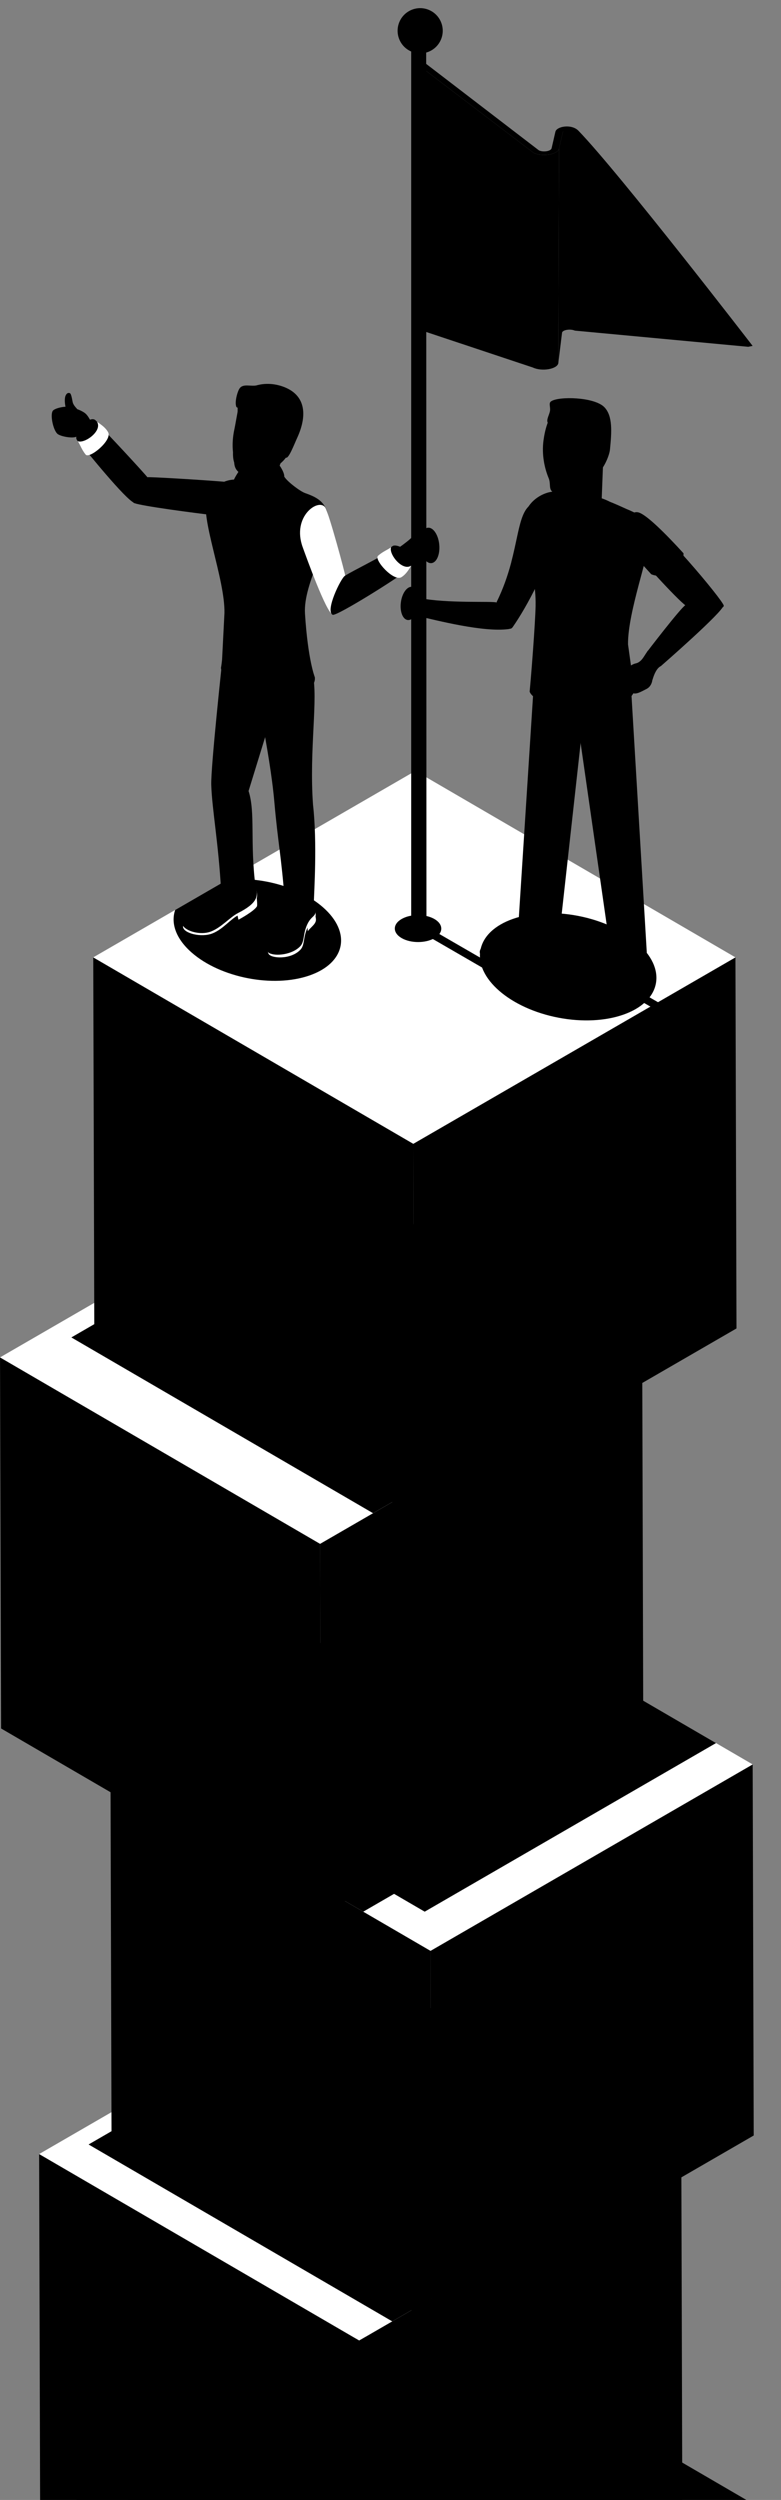 <svg width="161" height="515" viewBox="0 0 161 515" fill="none" xmlns="http://www.w3.org/2000/svg">
<rect x="0" y="0" width="161" height="515" fill="#808080" stroke="none"/>
<g clip-path="url(#clip0_538_3530)">
<g style="mix-blend-mode:multiply">
<path d="M144.966 522.052L74.476 481.015L3.554 522.034L74.044 563.069L144.966 522.052Z" fill="#D9D9D9" style="fill:#D9D9D9;fill:color(display-p3 0.851 0.851 0.851);fill-opacity:1;"/>
<path d="M160.855 519.066L90.365 478.031L19.446 519.048L89.936 560.085L160.855 519.066Z" fill="#D9D9D9" style="fill:#D9D9D9;fill:color(display-p3 0.851 0.851 0.851);fill-opacity:1;"/>
</g>
<path d="M8.067 443.739L8.283 520.18L74.259 558.59L74.043 482.147L8.067 443.739Z" fill="#E6E6E6" style="fill:#E6E6E6;fill:color(display-p3 0.902 0.902 0.902);fill-opacity:1;"/>
<path d="M74.043 482.147L74.259 558.59L140.666 520.183L140.45 443.739L74.043 482.147Z" fill="#B3B3B3" style="fill:#B3B3B3;fill:color(display-p3 0.702 0.702 0.702);fill-opacity:1;"/>
<path d="M8.068 443.74L74.044 482.147L140.451 443.74L74.475 405.332L8.068 443.74Z" fill="white" style="fill:white;fill-opacity:1;"/>
<g style="mix-blend-mode:multiply">
<path d="M140.449 443.74L80.856 478.207L18.263 441.768L77.856 407.301L140.449 443.74Z" fill="#D9D9D9" style="fill:#D9D9D9;fill:color(display-p3 0.851 0.851 0.851);fill-opacity:1;"/>
</g>
<path d="M22.774 363.475L22.992 439.918L88.968 478.326L88.752 401.882L22.774 363.475Z" fill="#E6E6E6" style="fill:#E6E6E6;fill:color(display-p3 0.902 0.902 0.902);fill-opacity:1;"/>
<path d="M88.752 401.882L88.968 478.326L155.375 439.918L155.159 363.475L88.752 401.882Z" fill="#C4C4C4" style="fill:#C4C4C4;fill:color(display-p3 0.769 0.769 0.769);fill-opacity:1;"/>
<path d="M22.773 363.475L88.752 401.883L155.159 363.475L89.183 325.067L22.773 363.475Z" fill="white" style="fill:white;fill-opacity:1;"/>
<g style="mix-blend-mode:multiply">
<path d="M136.903 357.941L74.884 393.811L22.775 363.475L84.794 327.605L136.903 357.941Z" fill="#D9D9D9" style="fill:#D9D9D9;fill:color(display-p3 0.851 0.851 0.851);fill-opacity:1;"/>
<path d="M147.605 359.077L87.549 393.811L35.44 363.475L95.496 328.741L147.605 359.077Z" fill="#D9D9D9" style="fill:#D9D9D9;fill:color(display-p3 0.851 0.851 0.851);fill-opacity:1;"/>
</g>
<path d="M0.006 279.629L0.224 356.07L66.2 394.48L65.984 318.036L0.006 279.629Z" fill="#E6E6E6" style="fill:#E6E6E6;fill:color(display-p3 0.902 0.902 0.902);fill-opacity:1;"/>
<path d="M65.984 318.036L66.2 394.48L132.607 356.072L132.392 279.629L65.984 318.036Z" fill="#B3B3B3" style="fill:#B3B3B3;fill:color(display-p3 0.702 0.702 0.702);fill-opacity:1;"/>
<path d="M0.006 279.629L65.984 318.036L132.392 279.629L66.416 241.219L0.006 279.629Z" fill="white" style="fill:white;fill-opacity:1;"/>
<g style="mix-blend-mode:multiply">
<path d="M132.391 279.628L76.901 311.721L14.711 275.514L70.198 243.421L132.391 279.628Z" fill="#D9D9D9" style="fill:#D9D9D9;fill:color(display-p3 0.851 0.851 0.851);fill-opacity:1;"/>
</g>
<path d="M19.223 197.221L19.439 273.664L85.417 312.072L85.199 235.628L19.223 197.221Z" fill="#E6E6E6" style="fill:#E6E6E6;fill:color(display-p3 0.902 0.902 0.902);fill-opacity:1;"/>
<path d="M85.199 235.628L85.417 312.072L151.824 273.664L151.609 197.221L85.199 235.628Z" fill="#C4C4C4" style="fill:#C4C4C4;fill:color(display-p3 0.769 0.769 0.769);fill-opacity:1;"/>
<path d="M19.223 197.221L85.198 235.629L151.608 197.221L85.63 158.813L19.223 197.221Z" fill="white" style="fill:white;fill-opacity:1;"/>
<g style="mix-blend-mode:multiply">
<path d="M115.121 209.648C105.136 207.733 97.94 201.483 99.047 195.689C100.155 189.896 109.147 186.752 119.131 188.667C129.116 190.582 136.312 196.832 135.205 202.625C134.097 208.419 125.105 211.563 115.121 209.648Z" fill="#E6E6E6" style="fill:#E6E6E6;fill:color(display-p3 0.902 0.902 0.902);fill-opacity:1;"/>
<path d="M134.413 207.556L120.744 199.65C120.486 199.503 120.144 199.418 119.781 199.418C119.11 199.418 118.526 199.693 118.482 200.03L117.719 205.401C117.542 206.61 115.917 207.243 114.404 207.243C113.557 207.243 112.747 207.045 112.123 206.684L88.544 193.046L90.104 192.14L113.446 205.641C113.704 205.788 114.044 205.87 114.404 205.87C115.075 205.87 115.661 205.596 115.709 205.258L116.472 199.89C116.648 198.681 118.274 198.048 119.786 198.048C120.636 198.048 121.446 198.246 122.067 198.607L135.979 206.653L134.413 207.556Z" fill="#E6E6E6" style="fill:#E6E6E6;fill:color(display-p3 0.902 0.902 0.902);fill-opacity:1;"/>
<path d="M89.556 189.323C91.429 190.406 91.44 192.172 89.577 193.255C87.715 194.338 84.674 194.338 82.801 193.255C80.928 192.172 80.917 190.406 82.78 189.323C84.642 188.24 87.683 188.24 89.556 189.323Z" fill="#E6E6E6" style="fill:#E6E6E6;fill:color(display-p3 0.902 0.902 0.902);fill-opacity:1;"/>
</g>
<path d="M105.705 129.166C104.513 130.876 102.89 126.056 102.375 124.035C107.873 112.885 105.742 103.864 111.143 103.4C113.219 103.224 115.071 106.655 114.5 109.664C113.19 116.561 108.623 124.976 105.705 129.166Z" fill="#FFD4B9" style="fill:#FFD4B9;fill:color(display-p3 1 0.831 0.726);fill-opacity:1;"/>
<path d="M111.145 103.397C113.22 103.221 115.073 106.652 114.502 109.661C114.033 112.128 113.149 114.787 112.073 117.378C109.806 118.811 105.965 118.129 105.447 115.646C107.275 108.657 107.194 103.734 111.145 103.395V103.397Z" fill="#4282FF" style="fill:#4282FF;fill:color(display-p3 0.259 0.51 1);fill-opacity:1;"/>
<path d="M85.557 126.771C83.558 125.458 85.252 124.22 86.412 123.179C92.094 124.359 101.654 123.785 102.378 124.12C104.585 125.142 106.582 129.367 104.853 129.593C99.644 130.278 90.297 127.864 85.557 126.771Z" fill="#FFD4B9" style="fill:#FFD4B9;fill:color(display-p3 1 0.831 0.726);fill-opacity:1;"/>
<path d="M115.258 193.432C114.642 194.446 111.08 196.056 111.08 196.056L109.544 195.276L115.258 193.432Z" fill="black" style="fill:black;fill-opacity:1;"/>
<path d="M111.083 196.057C111.083 196.057 114.645 194.446 115.261 193.432C115.406 193.192 115.321 191.553 115.321 191.553L110.839 194.573L111.086 196.057H111.083Z" fill="#2E231B" style="fill:#2E231B;fill:color(display-p3 0.18 0.137 0.106);fill-opacity:1;"/>
<path d="M99 196.777C98.676 194.771 103.954 192.167 108.089 190.402C112.225 188.639 114.019 186.749 115.039 189.147C116.06 191.548 115.31 193.274 111.175 195.04C109.31 195.836 107.587 197.702 105.253 198.482C102.751 199.317 99.302 198.658 99 196.777Z" fill="#2E231B" style="fill:#2E231B;fill:color(display-p3 0.18 0.137 0.106);fill-opacity:1;"/>
<path d="M98.961 196.465C98.232 194.57 103.914 191.856 108.053 190.09C112.188 188.327 113.982 186.438 115.003 188.836C116.024 191.237 115.234 192.839 111.099 194.602C109.234 195.398 107.095 197.171 104.727 197.854C102.52 198.489 99.484 197.817 98.963 196.462L98.961 196.465Z" fill="#613B20" style="fill:#613B20;fill:color(display-p3 0.38 0.231 0.126);fill-opacity:1;"/>
<path d="M126.484 196.497C126.252 197.013 125.148 198.128 124.269 200.139C123.74 201.348 123.035 202.455 122.982 203.623C122.89 205.705 123.669 205.992 125.558 206.203C128.836 206.572 132.127 203.098 133.084 198.953C134.063 194.726 132.035 194.291 130.785 193.774C128.673 192.902 128.257 192.536 126.484 196.494V196.497Z" fill="#2E231B" style="fill:#2E231B;fill:color(display-p3 0.18 0.137 0.106);fill-opacity:1;"/>
<path d="M126.339 195.64C126.108 196.156 125.337 197.511 124.458 199.524C123.835 200.953 122.724 203.153 122.982 204.381C123.608 205.009 126.108 205.633 127.71 204.945C129.185 204.31 130.561 203.108 131.429 201.743C132.55 199.98 134.221 194.272 132.137 193.337C130.054 192.401 128.115 191.682 126.342 195.643L126.339 195.64Z" fill="#613B20" style="fill:#613B20;fill:color(display-p3 0.38 0.231 0.126);fill-opacity:1;"/>
<path d="M106.848 190.67C106.143 193.047 114.972 192.85 115.582 190.151L120.946 141.808L110.008 141.447L106.848 190.67Z" fill="#3E898A" style="fill:#3E898A;fill:color(display-p3 0.243 0.537 0.541);fill-opacity:1;"/>
<path d="M125.907 196.336C125.86 197.69 126.581 196.523 127.004 196.623C128.78 197.042 132.61 200.945 133.331 196.175L130.137 142.535L118.302 143.392L125.907 196.336Z" fill="#3E898A" style="fill:#3E898A;fill:color(display-p3 0.243 0.537 0.541);fill-opacity:1;"/>
<path d="M115.414 143.929C115.528 143.929 115.622 143.839 115.63 143.726L117.835 102.599C117.84 102.48 117.751 102.377 117.632 102.372C117.516 102.369 117.411 102.456 117.406 102.575L115.201 143.702C115.196 143.821 115.286 143.924 115.404 143.929H115.414Z" fill="#C2C2C2" style="fill:#C2C2C2;fill:color(display-p3 0.761 0.761 0.761);fill-opacity:1;"/>
<path d="M114.075 133.607L115.727 136.334L117.755 134.824L118.463 105.2L117.119 104.763L114.075 133.607Z" fill="#D13415" style="fill:#D13415;fill:color(display-p3 0.82 0.204 0.082);fill-opacity:1;"/>
<path d="M110.41 124.747C110.581 117.381 107.109 109.73 108.44 105.451C109.161 103.126 111.991 101.289 114.385 101.25C120.065 100.33 128.155 104.446 129.17 104.865C132.214 106.115 133.932 107.264 133.932 110.558C133.932 114.097 129.409 125.996 129.462 132.718C129.462 132.726 129.462 132.732 129.462 132.737L130.806 142.372C127.455 149.487 110.413 145.964 109.182 142.485C109.495 139.291 110.324 128.718 110.416 124.749L110.41 124.747Z" fill="#5C93FF" style="fill:#5C93FF;fill:color(display-p3 0.361 0.577 1);fill-opacity:1;"/>
<path d="M117.608 102.523L116.625 103.923L117.503 105.941C117.574 106.102 117.787 106.134 117.9 105.999L118.829 104.895L117.608 102.521V102.523Z" fill="#B32C12" style="fill:#B32C12;fill:color(display-p3 0.702 0.172 0.071);fill-opacity:1;"/>
<path d="M113.985 103.429C114.064 102.625 114.425 101.898 114.988 101.3C119.084 101.561 122.88 101.922 125.581 103.297C125.671 103.666 125.713 104.178 125.676 104.565C125.442 106.99 122.635 108.702 119.404 108.389C116.177 108.075 113.748 105.854 113.983 103.429H113.985Z" fill="#D9B49C" style="fill:#D9B49C;fill:color(display-p3 0.851 0.706 0.612);fill-opacity:1;"/>
<path d="M115.348 104.389L123.946 105.169L124.361 94.424L115.383 94.158L115.348 104.389Z" fill="#D9B49C" style="fill:#D9B49C;fill:color(display-p3 0.851 0.706 0.612);fill-opacity:1;"/>
<path d="M125.712 91.631C125.339 94.385 124.044 96.62 122.045 98.57C120.288 100.285 118.07 102.019 116.307 101.922C112.364 101.703 113.8 100.177 113.108 98.517C112.235 96.417 111.651 93.621 112.04 90.732C112.33 88.587 112.98 86.052 114.353 84.721C116.292 82.842 118.97 83.3 121.085 83.938C124.728 85.037 126.409 86.458 125.71 91.631H125.712Z" fill="#F0C7AD" style="fill:#F0C7AD;fill:color(display-p3 0.941 0.78 0.678);fill-opacity:1;"/>
<path d="M113.607 82.676C113.062 83.061 113.478 83.759 113.391 84.552C113.294 85.414 112.546 86.447 112.931 87.103C113.415 86.489 114.051 85.063 114.722 85.598C115.23 86.002 115.227 86.099 116.161 86.289C117.774 86.371 118.647 85.158 120.733 85.841C122.58 86.444 124.085 88.871 122.414 91.133C122.585 91.791 122.691 92.619 123.146 93.742C123.43 92.904 123.945 92.337 124.358 92.448C124.808 92.569 124.963 93.454 124.706 94.427C124.529 95.086 124.087 95.57 123.759 95.805C123.966 96.519 123.19 97.062 123.185 97.341C124.106 97.189 125.597 94.1 125.742 92.611C126.097 88.99 126.339 85.733 124.611 83.909C122.562 81.743 115.122 81.606 113.609 82.676H113.607Z" fill="#7A5138" style="fill:#7A5138;fill:color(display-p3 0.478 0.318 0.22);fill-opacity:1;"/>
<path d="M14.91 88.213L16.846 88.171C16.846 88.171 17.162 85.686 15.802 84.144C15.544 83.852 15.078 83.356 14.973 82.803C14.807 81.933 14.66 81.069 14.379 80.982C14.015 80.869 13.745 81.032 13.531 81.478C13.321 81.918 13.297 82.806 13.508 83.815C13.918 85.807 14.913 88.216 14.913 88.216L14.91 88.213Z" fill="#FACFB5" style="fill:#FACFB5;fill:color(display-p3 0.98 0.812 0.71);fill-opacity:1;"/>
<g style="mix-blend-mode:multiply">
<path d="M63.768 200.961C56.294 203.539 45.438 201.422 39.516 196.236C36.248 193.374 35.172 190.177 36.114 187.452L46.911 181.209C53.761 180.524 61.787 182.706 66.581 186.904C72.502 192.091 71.242 198.384 63.768 200.961Z" fill="#E6E6E6" style="fill:#E6E6E6;fill:color(display-p3 0.902 0.902 0.902);fill-opacity:1;"/>
</g>
<path d="M46.287 99.247C49.36 99.505 51.08 100.76 51.259 104.067C51.412 106.887 47.65 106.558 44.848 106.233C39.382 105.601 29.39 104.252 27.712 103.656C26.523 103.234 27.206 99.237 30.395 98.312C30.755 98.206 41.352 98.833 46.285 99.247H46.287Z" fill="#F0F0F0" style="fill:#F0F0F0;fill:color(display-p3 0.941 0.941 0.941);fill-opacity:1;"/>
<path d="M21.306 88.02C20.822 87.612 20.288 87.185 19.674 86.563C18.464 85.469 15.352 88.898 15.755 90.455C16.144 91.046 16.491 91.794 16.991 92.619C17.281 93.093 21.721 88.368 21.306 88.018V88.02Z" fill="#E0E0E0" style="fill:#E0E0E0;fill:color(display-p3 0.878 0.878 0.878);fill-opacity:1;"/>
<path d="M18.286 86.533C19.669 87.682 21.59 89.688 21.59 89.688L18.788 93.38C18.788 93.38 16.447 89.778 15.416 89.069C15.384 89.045 18.004 86.296 18.286 86.531V86.533Z" fill="#FACFB5" style="fill:#FACFB5;fill:color(display-p3 0.98 0.812 0.71);fill-opacity:1;"/>
<path d="M11.774 89.314C12.363 89.931 15.22 90.421 15.844 89.891C16.302 89.501 18.111 90.576 18.435 90.244C18.861 89.81 19.456 87.324 18.646 86.6C18.49 86.46 18.14 85.511 17.362 84.995C16.73 84.576 16.094 84.347 15.862 84.275C14.468 83.266 11.408 83.993 10.914 84.592C10.303 85.329 10.896 88.392 11.777 89.314H11.774Z" fill="#FACFB5" style="fill:#FACFB5;fill:color(display-p3 0.98 0.812 0.71);fill-opacity:1;"/>
<path d="M20.107 87.288C20.654 88.418 18.657 91.692 16.2 90.93C17.976 93.12 25.86 102.884 27.672 103.59C29.225 104.196 31.642 100.219 30.414 98.354C30.011 97.745 21.274 88.31 20.107 87.285V87.288Z" fill="#F5F5F5" style="fill:#F5F5F5;fill:color(display-p3 0.961 0.961 0.961);fill-opacity:1;"/>
<path d="M22.284 89.032C21.839 88.237 21.118 87.628 20 86.9C21.174 88.774 17.37 91.504 16.012 90.872C16.491 91.599 16.862 92.653 17.656 93.647C18.419 94.601 23.202 90.68 22.284 89.032Z" fill="white" style="fill:white;fill-opacity:1;"/>
<path d="M62.894 114.952C62.105 114.261 62.023 113.059 62.712 112.269C63.402 111.478 64.601 111.397 65.391 112.087C66.18 112.777 66.261 113.979 65.572 114.77C64.883 115.56 63.683 115.642 62.894 114.952Z" fill="#525252" style="fill:#525252;fill:color(display-p3 0.322 0.322 0.322);fill-opacity:1;"/>
<path d="M50.889 103.833C50.324 103.34 50.266 102.481 50.76 101.914C51.252 101.348 52.11 101.29 52.675 101.785C53.241 102.278 53.299 103.137 52.804 103.704C52.312 104.27 51.455 104.328 50.889 103.833Z" fill="#525252" style="fill:#525252;fill:color(display-p3 0.322 0.322 0.322);fill-opacity:1;"/>
<path d="M51.413 104.787C50.351 103.97 53.01 101.272 54.031 102.141C60.276 107.446 61.939 106.273 64.259 110.002C65.188 111.494 63.357 115.157 62.105 114.683C59.763 113.795 55.065 107.596 51.411 104.79L51.413 104.787Z" fill="white" style="fill:white;fill-opacity:1;"/>
<path d="M51.016 188.093C50.074 188.723 46.36 188.676 46.36 188.676L45.357 187.379L51.019 188.096L51.016 188.093Z" fill="black" style="fill:black;fill-opacity:1;"/>
<path d="M49.167 189.463L48.194 189.004L48.58 188.448L49.501 188.717L49.167 189.463Z" fill="#636363" style="fill:#636363;fill:color(display-p3 0.388 0.388 0.388);fill-opacity:1;"/>
<path d="M49.159 189.466C49.159 189.466 52.444 187.705 52.971 186.696C53.094 186.459 52.918 184.901 52.918 184.901L48.838 188.066L49.159 189.466Z" fill="white" style="fill:white;fill-opacity:1;"/>
<path d="M37.731 190.921C37.663 189.703 39.886 188.897 42.227 187.421C43.608 186.551 44.571 184.989 45.989 184.267C49.811 182.322 51.406 180.406 52.513 182.63C53.621 184.852 53.01 186.546 49.188 188.491C47.465 189.369 46.023 191.374 43.85 192.265C41.525 193.221 37.805 192.265 37.728 190.921H37.731Z" fill="white" style="fill:white;fill-opacity:1;"/>
<path d="M37.676 190.628C37.131 189.595 39.609 188.496 42.227 186.917C43.545 186.124 45.599 184.332 46.147 183.13C47.928 179.222 51.35 180.113 52.46 182.334C53.568 184.556 52.913 186.135 49.088 188.08C47.365 188.957 45.584 191.134 43.377 191.935C41.319 192.681 38.32 191.848 37.676 190.625V190.628Z" fill="#424242" style="fill:#424242;fill:color(display-p3 0.258 0.258 0.258);fill-opacity:1;"/>
<path d="M45.591 183.536C45.639 184.358 46.162 183.03 47.136 183.602C49.495 184.985 52.523 185.093 52.676 182.629C51.502 173.59 52.681 167.355 51.239 162.956L58.992 137.778L45.862 135.654C45.862 135.654 43.434 158.007 43.55 161.694C43.708 166.699 45.023 173.543 45.589 183.536H45.591Z" fill="#2C59A8" style="fill:#2C59A8;fill:color(display-p3 0.172 0.349 0.659);fill-opacity:1;"/>
<path d="M58.835 190.33C58.964 190.072 58.892 186.743 58.892 186.743C58.892 186.743 64.625 183.963 65.127 189.337C65.219 190.312 64.149 190.905 63.449 191.824C62.975 191.722 58.832 190.33 58.832 190.33H58.835Z" fill="#636363" style="fill:#636363;fill:color(display-p3 0.388 0.388 0.388);fill-opacity:1;"/>
<path d="M63.16 186.68C63.931 187.125 64.978 187.707 65.13 189.336C65.222 190.311 64.151 190.904 63.452 191.824C63.449 191.824 63.444 191.819 63.439 191.816L63.16 186.68Z" fill="white" style="fill:white;fill-opacity:1;"/>
<path d="M55.354 196.468C55.82 197.464 59.971 197.762 61.96 195.609C62.715 194.792 62.568 193.471 63.041 192.009C63.946 189.215 65.206 189.742 65.072 188.282C64.57 182.909 59.124 185.599 59.124 185.599C59.124 185.599 58.356 188.683 57.098 191.674C56.065 194.133 54.733 195.142 55.354 196.468Z" fill="white" style="fill:white;fill-opacity:1;"/>
<path d="M55.513 196.341C56.788 197.019 60.253 196.708 61.921 194.902C62.676 194.085 62.529 192.765 63.002 191.303C63.907 188.509 65.167 189.036 65.033 187.576C64.531 182.203 59.085 184.893 59.085 184.893C59.085 184.893 58.317 187.977 57.059 190.968C56.026 193.427 54.31 195.701 55.513 196.341Z" fill="#424242" style="fill:#424242;fill:color(display-p3 0.258 0.258 0.258);fill-opacity:1;"/>
<path d="M58.74 186.011C57.987 176.165 57.301 173.722 56.551 165.152C55.627 154.587 52.126 140.119 52.665 138.909C53.71 136.561 63.88 136.464 64.448 138.841C65.635 143.803 63.709 154.46 64.527 165.763C65.416 173.659 64.748 183.681 64.688 186.137C63.17 187.684 61.286 185.175 58.742 186.011H58.74Z" fill="#3669C7" style="fill:#3669C7;fill:color(display-p3 0.212 0.412 0.78);fill-opacity:1;"/>
<path d="M48.756 98.844L55.762 101.843C55.762 101.843 58.145 96.74 57.643 95.942C57.992 94.912 59.258 92.142 59.258 92.142L51.781 89.512L48.759 98.846L48.756 98.844Z" fill="#D9B49C" style="fill:#D9B49C;fill:color(display-p3 0.851 0.706 0.612);fill-opacity:1;"/>
<path d="M46.271 126.272C46.392 119.191 41.175 106.523 42.675 102.507C43.638 99.927 47.381 98.145 49.772 99.02C49.559 99.202 49.359 99.487 49.175 99.85L56.981 100.33C57.815 98.849 58.443 97.987 58.635 98.24C59.298 99.284 61.913 101.239 62.91 101.584C65.893 102.62 67.222 103.669 67.772 106.784C68.545 111.145 62.463 119.976 62.871 126.412C63.481 136.031 64.902 139.515 64.902 139.515C65.507 145.028 46.816 145.784 45.545 137.607C45.545 137.607 45.647 137.169 45.779 135.904L46.271 126.27V126.272Z" fill="#E3E3E3" style="fill:#E3E3E3;fill:color(display-p3 0.89 0.89 0.89);fill-opacity:1;"/>
<path d="M57.64 95.908C58.129 98.238 52.952 100.153 51.713 99.921L54.794 105.516C54.794 105.516 58.692 100.09 58.603 98.095C58.561 97.165 57.64 95.905 57.64 95.905V95.908Z" fill="#F7F7F7" style="fill:#F7F7F7;fill:color(display-p3 0.969 0.969 0.969);fill-opacity:1;"/>
<path d="M49.428 96.783C49.428 96.783 49.456 97.305 49.485 97.637C49.617 99.097 51.711 99.914 51.711 99.914L48.47 105.076C48.47 105.076 47.891 100.699 48.165 99.012C48.244 98.53 49.428 96.78 49.428 96.78V96.783Z" fill="#F7F7F7" style="fill:#F7F7F7;fill:color(display-p3 0.969 0.969 0.969);fill-opacity:1;"/>
<g style="mix-blend-mode:multiply">
<path d="M50.356 115.528C50.319 117.787 50.356 120.042 50.425 122.298C50.496 124.554 50.635 126.807 50.788 129.061C50.977 131.311 51.182 133.559 51.477 135.799C51.772 138.039 52.121 140.271 52.598 142.477C52.311 140.237 52.048 138 51.827 135.757C51.606 133.514 51.398 131.272 51.245 129.024C51.056 126.778 50.922 124.528 50.777 122.28L50.356 115.525V115.528Z" fill="#DBDBDB" style="fill:#DBDBDB;fill:color(display-p3 0.859 0.859 0.859);fill-opacity:1;"/>
</g>
<path d="M49.257 124.346L50.383 126.098L51.953 124.227C51.332 117.597 51.558 109.904 52.219 101.669L51.258 101.5C49.946 109.641 49.17 117.341 49.257 124.343V124.346Z" fill="#EFDD9F" style="fill:#EFDD9F;fill:color(display-p3 0.937 0.867 0.624);fill-opacity:1;"/>
<path d="M61.251 89.275C60.51 91.979 58.965 95.094 57 95.955C54.943 96.857 53.215 98.348 51.015 97.969C48.524 97.542 47.298 93.141 48.314 88.445C48.503 87.57 48.779 85.886 48.956 84.982C49.095 84.26 48.666 83.456 49.837 81.798C51.373 79.621 54.448 78.963 57.568 79.822C62.938 81.297 62.735 83.867 61.254 89.275H61.251Z" fill="#F0C7AD" style="fill:#F0C7AD;fill:color(display-p3 0.941 0.78 0.678);fill-opacity:1;"/>
<path d="M48.279 95.123C48.285 96.572 49.016 97.329 50.211 97.887C53.067 99.221 56.064 97.007 57.558 95.705C58.405 94.967 58.739 90.759 58.739 90.759L57.734 90.825C57.734 90.825 57.34 93.99 56.616 94.82C55.627 95.958 52.036 98.191 50.211 96.52C49.832 96.172 49.503 95.502 49.195 95.239C48.787 94.888 48.448 95.078 48.277 95.126L48.279 95.123Z" fill="#825D34" style="fill:#825D34;fill:color(display-p3 0.51 0.365 0.204);fill-opacity:1;"/>
<path d="M57.676 79.429C54.706 78.581 50.82 79.2 49.437 82.217C49.197 82.737 48.179 83.638 48.96 83.996C49.558 83.177 51.223 85.562 53.251 85.865C55.203 86.157 55.642 86.555 57.521 88.795C57.907 89.256 57.765 90.603 57.705 90.94C57.907 91.067 58.17 91.225 58.476 91.462C58.876 90.635 58.857 89.227 59.644 89.401C60.457 89.583 60.273 90.766 59.88 91.736C59.615 92.392 58.957 93.968 58.915 94.258C59.46 94.664 60.601 91.647 61.248 90.234C63.514 85.314 63.008 80.952 57.671 79.427L57.676 79.429Z" fill="#825D34" style="fill:#825D34;fill:color(display-p3 0.51 0.365 0.204);fill-opacity:1;"/>
<path d="M53.422 84.563L48.673 83.63C48.421 82.829 48.826 81.024 49.292 80.175C50.013 78.855 51.657 79.732 53.172 79.348L53.422 84.563Z" fill="#825D34" style="fill:#825D34;fill:color(display-p3 0.51 0.365 0.204);fill-opacity:1;"/>
<path d="M51.456 93.805C51.278 92.611 50.246 91.372 49.134 91.164C49.092 91.156 49.002 92.321 49.107 92.353C49.873 92.59 50.825 93.251 51.03 94.342C51.288 94.682 51.546 94.54 51.456 93.805Z" fill="#825D34" style="fill:#825D34;fill:color(display-p3 0.51 0.365 0.204);fill-opacity:1;"/>
<path d="M48.595 95.123C48.505 94.509 48.29 92.324 49.103 92.359C49.179 92.361 49.176 91.175 49.147 91.173C47.813 90.986 47.879 94.327 48.287 95.281L48.595 95.123Z" fill="#825D34" style="fill:#825D34;fill:color(display-p3 0.51 0.365 0.204);fill-opacity:1;"/>
<path d="M51.194 97.199L50.392 97.223C50.429 95.757 51.284 95.019 50.924 93.699L51.302 93.594C51.652 94.903 51.16 95.692 51.197 97.199H51.194Z" fill="#825D34" style="fill:#825D34;fill:color(display-p3 0.51 0.365 0.204);fill-opacity:1;"/>
<path d="M50.839 101.334L51.478 102.304C51.586 102.47 51.831 102.47 51.938 102.304L52.578 101.334C52.638 101.242 52.638 101.121 52.578 101.029L51.938 100.056C51.828 99.89 51.586 99.89 51.478 100.056L50.839 101.029C50.778 101.121 50.778 101.242 50.839 101.334Z" fill="#FF59C7" style="fill:#FF59C7;fill:color(display-p3 1 0.349 0.78);fill-opacity:1;"/>
<path d="M83.724 117.868C84.108 117.365 84.508 116.811 85.1 116.166C86.131 114.903 82.569 111.952 81.033 112.429C80.462 112.845 79.733 113.227 78.933 113.767C78.473 114.078 83.395 118.298 83.724 117.865V117.868Z" fill="#E0E0E0" style="fill:#E0E0E0;fill:color(display-p3 0.878 0.878 0.878);fill-opacity:1;"/>
<path d="M86.859 114.472C85.649 115.623 83.395 117.439 83.395 117.439L80.046 114.34C80.046 114.34 84.173 111.578 84.926 110.648C84.949 110.616 87.125 114.219 86.859 114.472Z" fill="#FFD4B9" style="fill:#FFD4B9;fill:color(display-p3 1 0.831 0.726);fill-opacity:1;"/>
<path d="M67.053 104.57C65.756 102.499 60.084 106.333 62.399 112.719C63.078 114.59 67.26 126.254 68.579 126.57C70.191 126.958 71.025 121.99 71.178 118.667C71.196 118.29 67.834 105.817 67.053 104.57Z" fill="white" style="fill:white;fill-opacity:1;"/>
<path d="M83.618 117.642C83.921 117.329 79.691 114.764 80.188 113.547C78.481 114.793 72.867 117.503 71.101 118.615C70.241 119.155 66.976 125.896 68.586 126.65C69.362 127.013 82.534 118.76 83.618 117.642Z" fill="#F5F5F5" style="fill:#F5F5F5;fill:color(display-p3 0.961 0.961 0.961);fill-opacity:1;"/>
<path d="M82.758 118.896C83.531 118.414 84.102 117.662 84.775 116.511C82.963 117.773 80.058 114.097 80.627 112.708C79.924 113.222 78.891 113.641 77.938 114.484C77.023 115.293 81.158 119.892 82.76 118.896H82.758Z" fill="white" style="fill:white;fill-opacity:1;"/>
<path d="M84.766 191.205C84.769 192.307 87.97 192.054 87.912 190.886L87.854 9.577H84.766V191.205Z" fill="#696969" style="fill:#696969;fill:color(display-p3 0.412 0.412 0.412);fill-opacity:1;"/>
<path d="M82.32 8.121C81.337 5.743 82.464 3.018 84.838 2.033C87.211 1.048 89.931 2.177 90.914 4.555C91.897 6.932 90.77 9.658 88.397 10.642C86.024 11.627 83.303 10.498 82.32 8.121Z" fill="#5C5C5C" style="fill:#5C5C5C;fill:color(display-p3 0.361 0.361 0.361);fill-opacity:1;"/>
<path d="M87.505 6.472C86.57 6.472 85.813 5.713 85.813 4.778C85.813 3.842 86.57 3.083 87.505 3.083C88.439 3.083 89.196 3.842 89.196 4.778C89.196 5.713 88.439 6.472 87.505 6.472Z" fill="#CCCCCC" style="fill:#CCCCCC;fill:color(display-p3 0.8 0.8 0.8);fill-opacity:1;"/>
<path d="M110 31.489L86.687 13.732L86.534 67.947L109.847 75.71C111.71 76.591 114.891 76.04 115.098 74.804L115.251 30.583C115.043 31.819 111.863 32.37 110 31.489Z" fill="#FF4330" style="fill:#FF4330;fill:color(display-p3 1 0.263 0.188);fill-opacity:1;"/>
<path d="M154.236 71.442L154.212 70.96L118.647 26.818C117.721 26.409 116.13 26.662 116.017 27.242L115.251 30.581L115.098 74.802L115.864 68.532C115.977 67.95 117.569 67.7 118.495 68.108L154.238 71.442H154.236Z" fill="#EB3322" style="fill:#EB3322;fill:color(display-p3 0.922 0.2 0.133);fill-opacity:1;"/>
<path d="M155.149 71.257L154.236 71.442C154.236 71.442 126.058 36.191 118.532 27.603C117.864 26.841 116.13 26.659 116.017 27.242L115.251 30.581C115.043 31.817 111.863 32.367 110 31.487L86.687 13.73L87.773 13.098L111.087 30.973C112.023 31.416 113.604 31.142 113.718 30.517L114.483 27.181C114.691 26.027 117.821 25.465 119.239 26.928C127.773 35.746 155.151 71.257 155.151 71.257H155.149Z" fill="#CC2C1E" style="fill:#CC2C1E;fill:color(display-p3 0.8 0.172 0.118);fill-opacity:1;"/>
<path d="M86.592 112.558C86.792 114.574 87.842 116.119 88.933 116.008C90.025 115.9 90.749 114.176 90.546 112.16C90.346 110.144 89.296 108.6 88.205 108.711C87.113 108.819 86.389 110.542 86.592 112.558Z" fill="#FFD4B9" style="fill:#FFD4B9;fill:color(display-p3 1 0.831 0.726);fill-opacity:1;"/>
<path d="M82.643 124.056C82.388 125.943 83.009 127.588 84.032 127.725C85.055 127.864 86.092 126.447 86.347 124.56C86.602 122.673 85.981 121.028 84.958 120.891C83.935 120.752 82.898 122.169 82.643 124.056Z" fill="#FFD4B9" style="fill:#FFD4B9;fill:color(display-p3 1 0.831 0.726);fill-opacity:1;"/>
<path d="M134.507 140.045C134.839 138.917 135.37 137.607 136.28 137.193L133.573 134.025C132.537 135.425 132.332 136.466 130.595 136.814L134.507 140.045Z" fill="#FFD4B9" style="fill:#FFD4B9;fill:color(display-p3 1 0.831 0.726);fill-opacity:1;"/>
<path d="M130.004 142.525C130.888 143.302 131.953 142.593 133.287 141.921C134.584 141.268 134.96 139.246 133.873 137.734C132.787 136.221 131.087 136.353 129.906 137.199C128.636 138.108 128.359 141.081 130.001 142.525H130.004Z" fill="#FFD4B9" style="fill:#FFD4B9;fill:color(display-p3 1 0.831 0.726);fill-opacity:1;"/>
<path d="M132.145 106.302C135.588 107.572 148.974 123.579 149.192 124.744C149.41 125.909 142.865 125.255 141.747 124.976C140.629 124.697 132.176 115.217 132.176 115.217C128.37 112.221 129.425 105.298 132.142 106.299L132.145 106.302Z" fill="#FFD4B9" style="fill:#FFD4B9;fill:color(display-p3 1 0.831 0.726);fill-opacity:1;"/>
<path d="M131.798 105.617C133.461 106.231 137.18 109.896 140.906 113.984C140.963 117.004 137.159 119.518 134.255 118.301C132.848 116.762 131.835 115.626 131.835 115.626C127.56 112.263 128.746 104.489 131.798 105.617Z" fill="#4282FF" style="fill:#4282FF;fill:color(display-p3 0.259 0.51 1);fill-opacity:1;"/>
<path d="M149.14 124.72C149.166 125.959 136.249 137.209 136.249 137.209C134.726 136.98 133.471 135.673 133.374 134.305C133.374 134.305 140.188 125.374 141.321 124.633C142.455 123.89 149.114 123.482 149.143 124.72H149.14Z" fill="#FFD4B9" style="fill:#FFD4B9;fill:color(display-p3 1 0.831 0.726);fill-opacity:1;"/>
</g>
<defs>
<clipPath id="clip0_538_3530">
<rect width="161" height="563" fill="white" style="fill:white;fill-opacity:1;" transform="matrix(-1 0 0 1 161 0.25)"/>
</clipPath>
</defs>
</svg>
